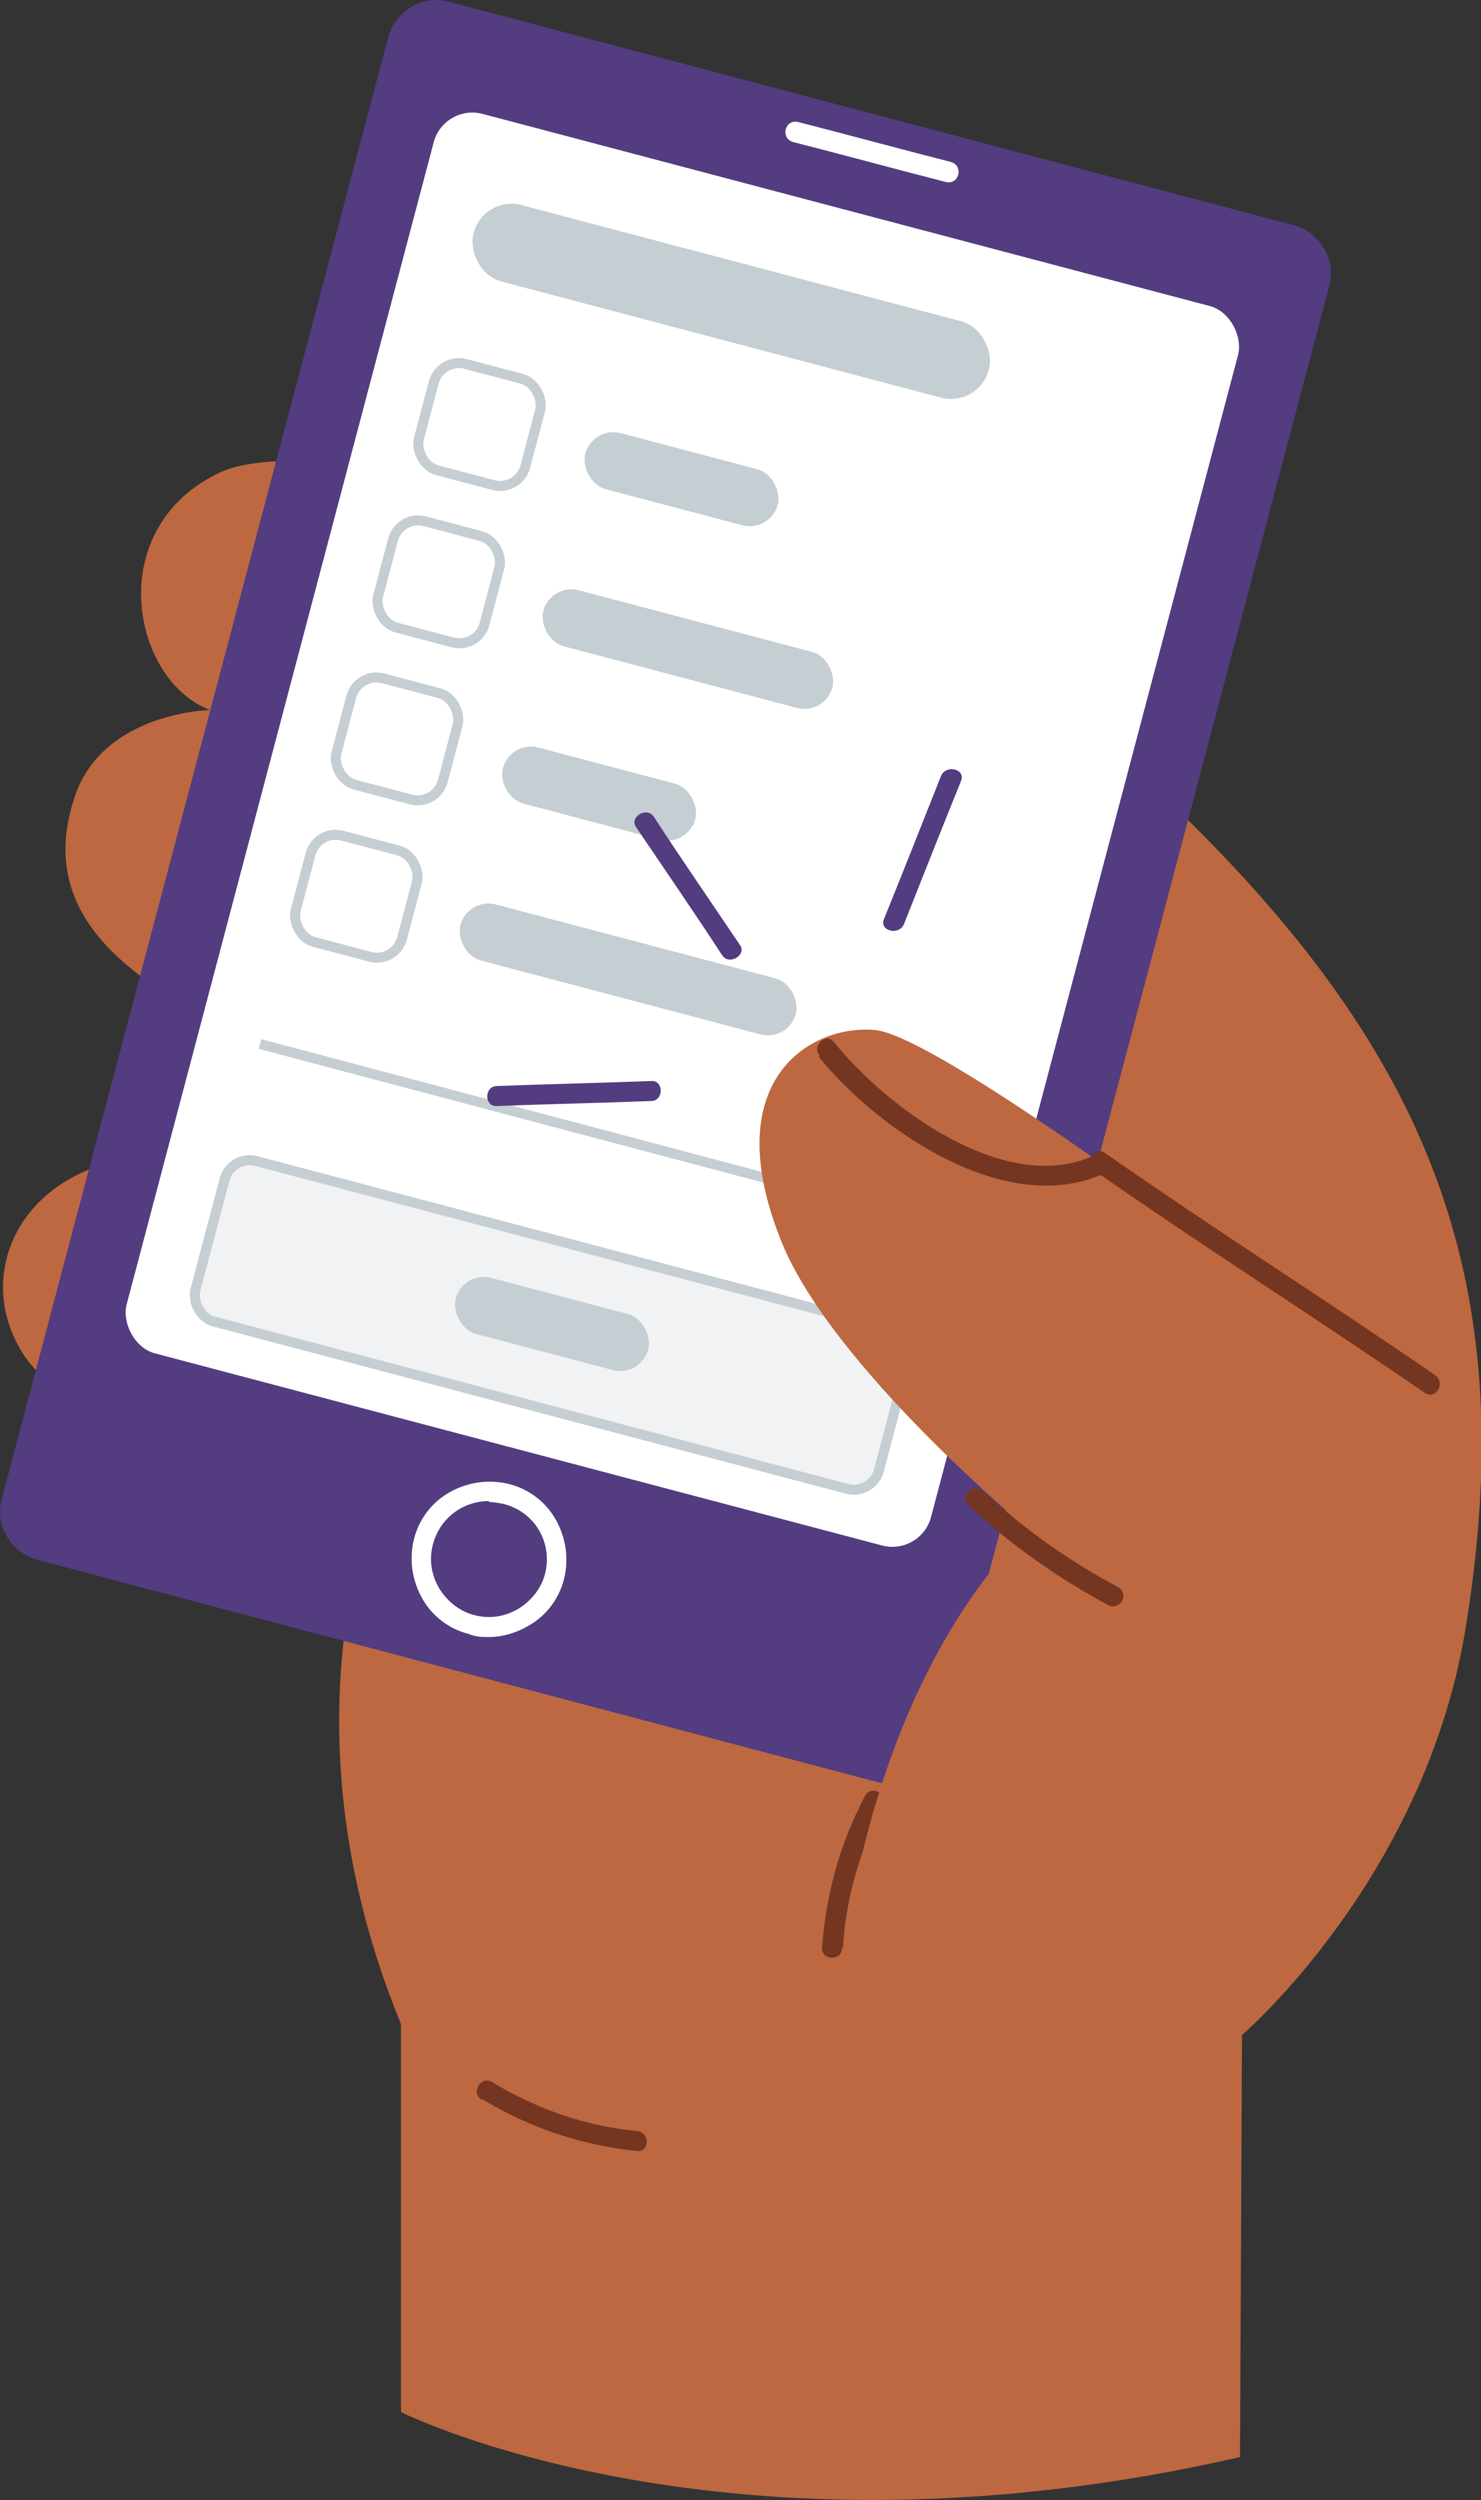 <?xml version="1.0" encoding="UTF-8"?>
<svg id="Layer_2" xmlns="http://www.w3.org/2000/svg" version="1.1" viewBox="0 0 148.1 250"><rect x="0" y="0" width="148.1" height="250" fill="#333333" stroke="none"/>
  <!-- Generator: Adobe Illustrator 29.2.1, SVG Export Plug-In . SVG Version: 2.1.0 Build 116)  -->
  <defs>
    <style>
      .st0 {
        fill: #c4ced3;
      }

      .st1 {
        fill: #fff;
      }

      .st2 {
        fill: none;
      }

      .st2, .st3 {
        stroke: #c4ced3;
        stroke-miterlimit: 10;
      }

      .st4 {
        fill: #533c80;
      }

      .st5 {
        fill: #743621;
      }

      .st3 {
        fill: #f0f2f3;
      }

      .st6 {
        fill: #bd6841;
      }
    </style>
  </defs>
  <path class="st6" d="M124,245.7l.2-42.2s18.1-15.5,22.3-40.3c5.6-33.9-2.8-56.6-27.7-81.2-28.7-28.3-86-39.8-96.7-34.8-11.9,5.5-9,20.8-1.1,23.8,0,0-10.9.2-13.6,8.9-2.3,7.1-.3,13.8,10.1,20,4.5,2.6,18.3,11.1,18.3,11.1,0,0-16.2,2.8-25,5.3-8.8,2.5-12.2,10.2-9.7,16.7,2.4,6.1,7.7,8.2,16.1,8.8,8.4.7,23.4.7,23.4.7,0,0-14.7,25.4-.5,59.9v38.8s32.4,16.3,83.9,4.5Z"/>
  <path class="st5" d="M84.3,194.7c.3-5,1.7-9.7,4-14.1.6-1.2-1.2-2.2-1.8-1-2.5,4.7-3.9,9.8-4.3,15.2,0,1.3,2,1.3,2,0h0Z"/>
  <path class="st5" d="M48.2,209.9c4.8,2.9,9.9,4.6,15.5,5.2,1.3.1,1.3-1.9,0-2-5.2-.5-10-2.2-14.5-4.9-1.1-.7-2.2,1.1-1,1.8h0Z"/>
  <g>
    <path class="st4" d="M88.1,178.3L3.8,156c-2.7-.7-4.4-3.5-3.6-6.2L38.8,3.8c.7-2.7,3.5-4.4,6.2-3.6l84.3,22.3c2.7.7,4.4,3.5,3.6,6.2l-38.6,146c-.7,2.7-3.5,4.4-6.2,3.6Z"/>
    <rect class="st1" x="26.6" y="18.9" width="83.2" height="128.2" rx="4" ry="4" transform="translate(23.5 -14.7) rotate(14.8)"/>
    <path class="st1" d="M48.9,163.7c-.7,0-1.3,0-2-.3-2-.5-3.7-1.8-4.7-3.6-1-1.8-1.3-3.9-.8-5.9.5-2,1.8-3.7,3.6-4.7,1.8-1,3.9-1.3,5.9-.8,2,.5,3.7,1.8,4.7,3.6,1,1.8,1.3,3.9.8,5.9-.5,2-1.8,3.7-3.6,4.7-1.2.7-2.6,1.1-3.9,1.1ZM48.9,150.1c-2.6,0-4.9,1.7-5.6,4.3-.4,1.5-.2,3,.6,4.4.8,1.3,2,2.3,3.5,2.7,1.5.4,3,.2,4.4-.6,1.3-.8,2.3-2,2.7-3.5h0c.8-3.1-1-6.2-4.1-7-.5-.1-1-.2-1.5-.2Z"/>
    <path class="st1" d="M79.3,14.2c5.1,1.3,10.2,2.7,15.3,4,1.3.3,1.8-1.6.5-2-5.1-1.3-10.2-2.7-15.3-4-1.3-.3-1.8,1.6-.5,2h0Z"/>
    <g>
      <g>
        <rect class="st2" x="42.5" y="37" width="11" height="11" rx="2.6" ry="2.6" transform="translate(12.4 -10.9) rotate(14.8)"/>
        <rect class="st0" x="58.2" y="45" width="19.9" height="5.8" rx="2.9" ry="2.9" transform="translate(14.5 -15.8) rotate(14.8)"/>
      </g>
      <rect class="st0" x="46.5" y="26.2" width="53.3" height="7.9" rx="3.9" ry="3.9" transform="translate(10.1 -17.7) rotate(14.8)"/>
      <g>
        <rect class="st2" x="38.4" y="52.7" width="11" height="11" rx="2.6" ry="2.6" transform="translate(16.3 -9.3) rotate(14.8)"/>
        <rect class="st0" x="53.8" y="62" width="29.9" height="5.8" rx="2.9" ry="2.9" transform="translate(18.9 -15.4) rotate(14.8)"/>
      </g>
      <g>
        <rect class="st2" x="34.2" y="68.4" width="11" height="11" rx="2.6" ry="2.6" transform="translate(20.2 -7.7) rotate(14.8)"/>
        <rect class="st0" x="49.9" y="76.4" width="19.9" height="5.8" rx="2.9" ry="2.9" transform="translate(22.3 -12.6) rotate(14.8)"/>
      </g>
      <g>
        <rect class="st3" x="19.8" y="124.2" width="70.7" height="16.6" rx="2.6" ry="2.6" transform="translate(35.7 -9.7) rotate(14.8)"/>
        <rect class="st0" x="45.2" y="129.5" width="19.9" height="5.8" rx="2.9" ry="2.9" transform="translate(35.7 -9.7) rotate(14.8)"/>
      </g>
      <g>
        <rect class="st2" x="30.1" y="84.1" width="11" height="11" rx="2.6" ry="2.6" transform="translate(24.1 -6.1) rotate(14.8)"/>
        <rect class="st0" x="45.5" y="94" width="34.7" height="5.8" rx="2.9" ry="2.9" transform="translate(26.8 -12.8) rotate(14.8)"/>
      </g>
      <line class="st2" x1="26" y1="104.4" x2="94.3" y2="122.5"/>
    </g>
    <g>
      <path class="st4" d="M94.1,77.6c-1.9,4.8-3.8,9.6-5.7,14.3-.5,1.2,1.5,1.7,2,.5,1.9-4.8,3.8-9.6,5.7-14.3.5-1.2-1.5-1.7-2-.5h0Z"/>
      <path class="st4" d="M49.7,110.6c5.1-.2,10.3-.3,15.4-.5,1.3,0,1.3-2.1,0-2-5.1.2-10.3.3-15.4.5-1.3,0-1.3,2.1,0,2h0Z"/>
      <path class="st4" d="M63.6,82.7c2.9,4.3,5.8,8.5,8.6,12.8.7,1.1,2.5,0,1.8-1-2.9-4.3-5.8-8.5-8.6-12.8-.7-1.1-2.5,0-1.8,1h0Z"/>
    </g>
  </g>
  <path class="st6" d="M124.2,126.6s-30.3-23-36.7-23.6c-6.5-.6-15.9,5.1-9.3,21.3,5.2,12.6,24.7,28.7,24.7,28.7,0,0-14.5,11.9-18.7,43.3-4.2,31.4,36.6-13.2,36.6-13.2l3.4-56.6Z"/>
  <path class="st5" d="M109.5,117.1c10.9,7.6,22.1,14.7,33,22.2,1.1.7,2.1-1,1-1.8-10.9-7.5-22.1-14.6-33-22.2-1.1-.8-2.1,1-1,1.8h0Z"/>
  <path class="st5" d="M96.9,150.6c4.2,3.9,8.9,7.2,13.9,9.9,1.2.6,2.2-1.1,1-1.8-4.9-2.6-9.4-5.8-13.5-9.6-1-.9-2.4.6-1.4,1.4h0Z"/>
  <path class="st5" d="M81.9,105.7c5.9,7.3,18.8,16.2,28.6,11.6,1.2-.6.2-2.3-1-1.8-8.9,4.2-20.9-4.8-26.1-11.3-.8-1-2.3.4-1.4,1.4h0Z"/>
</svg>